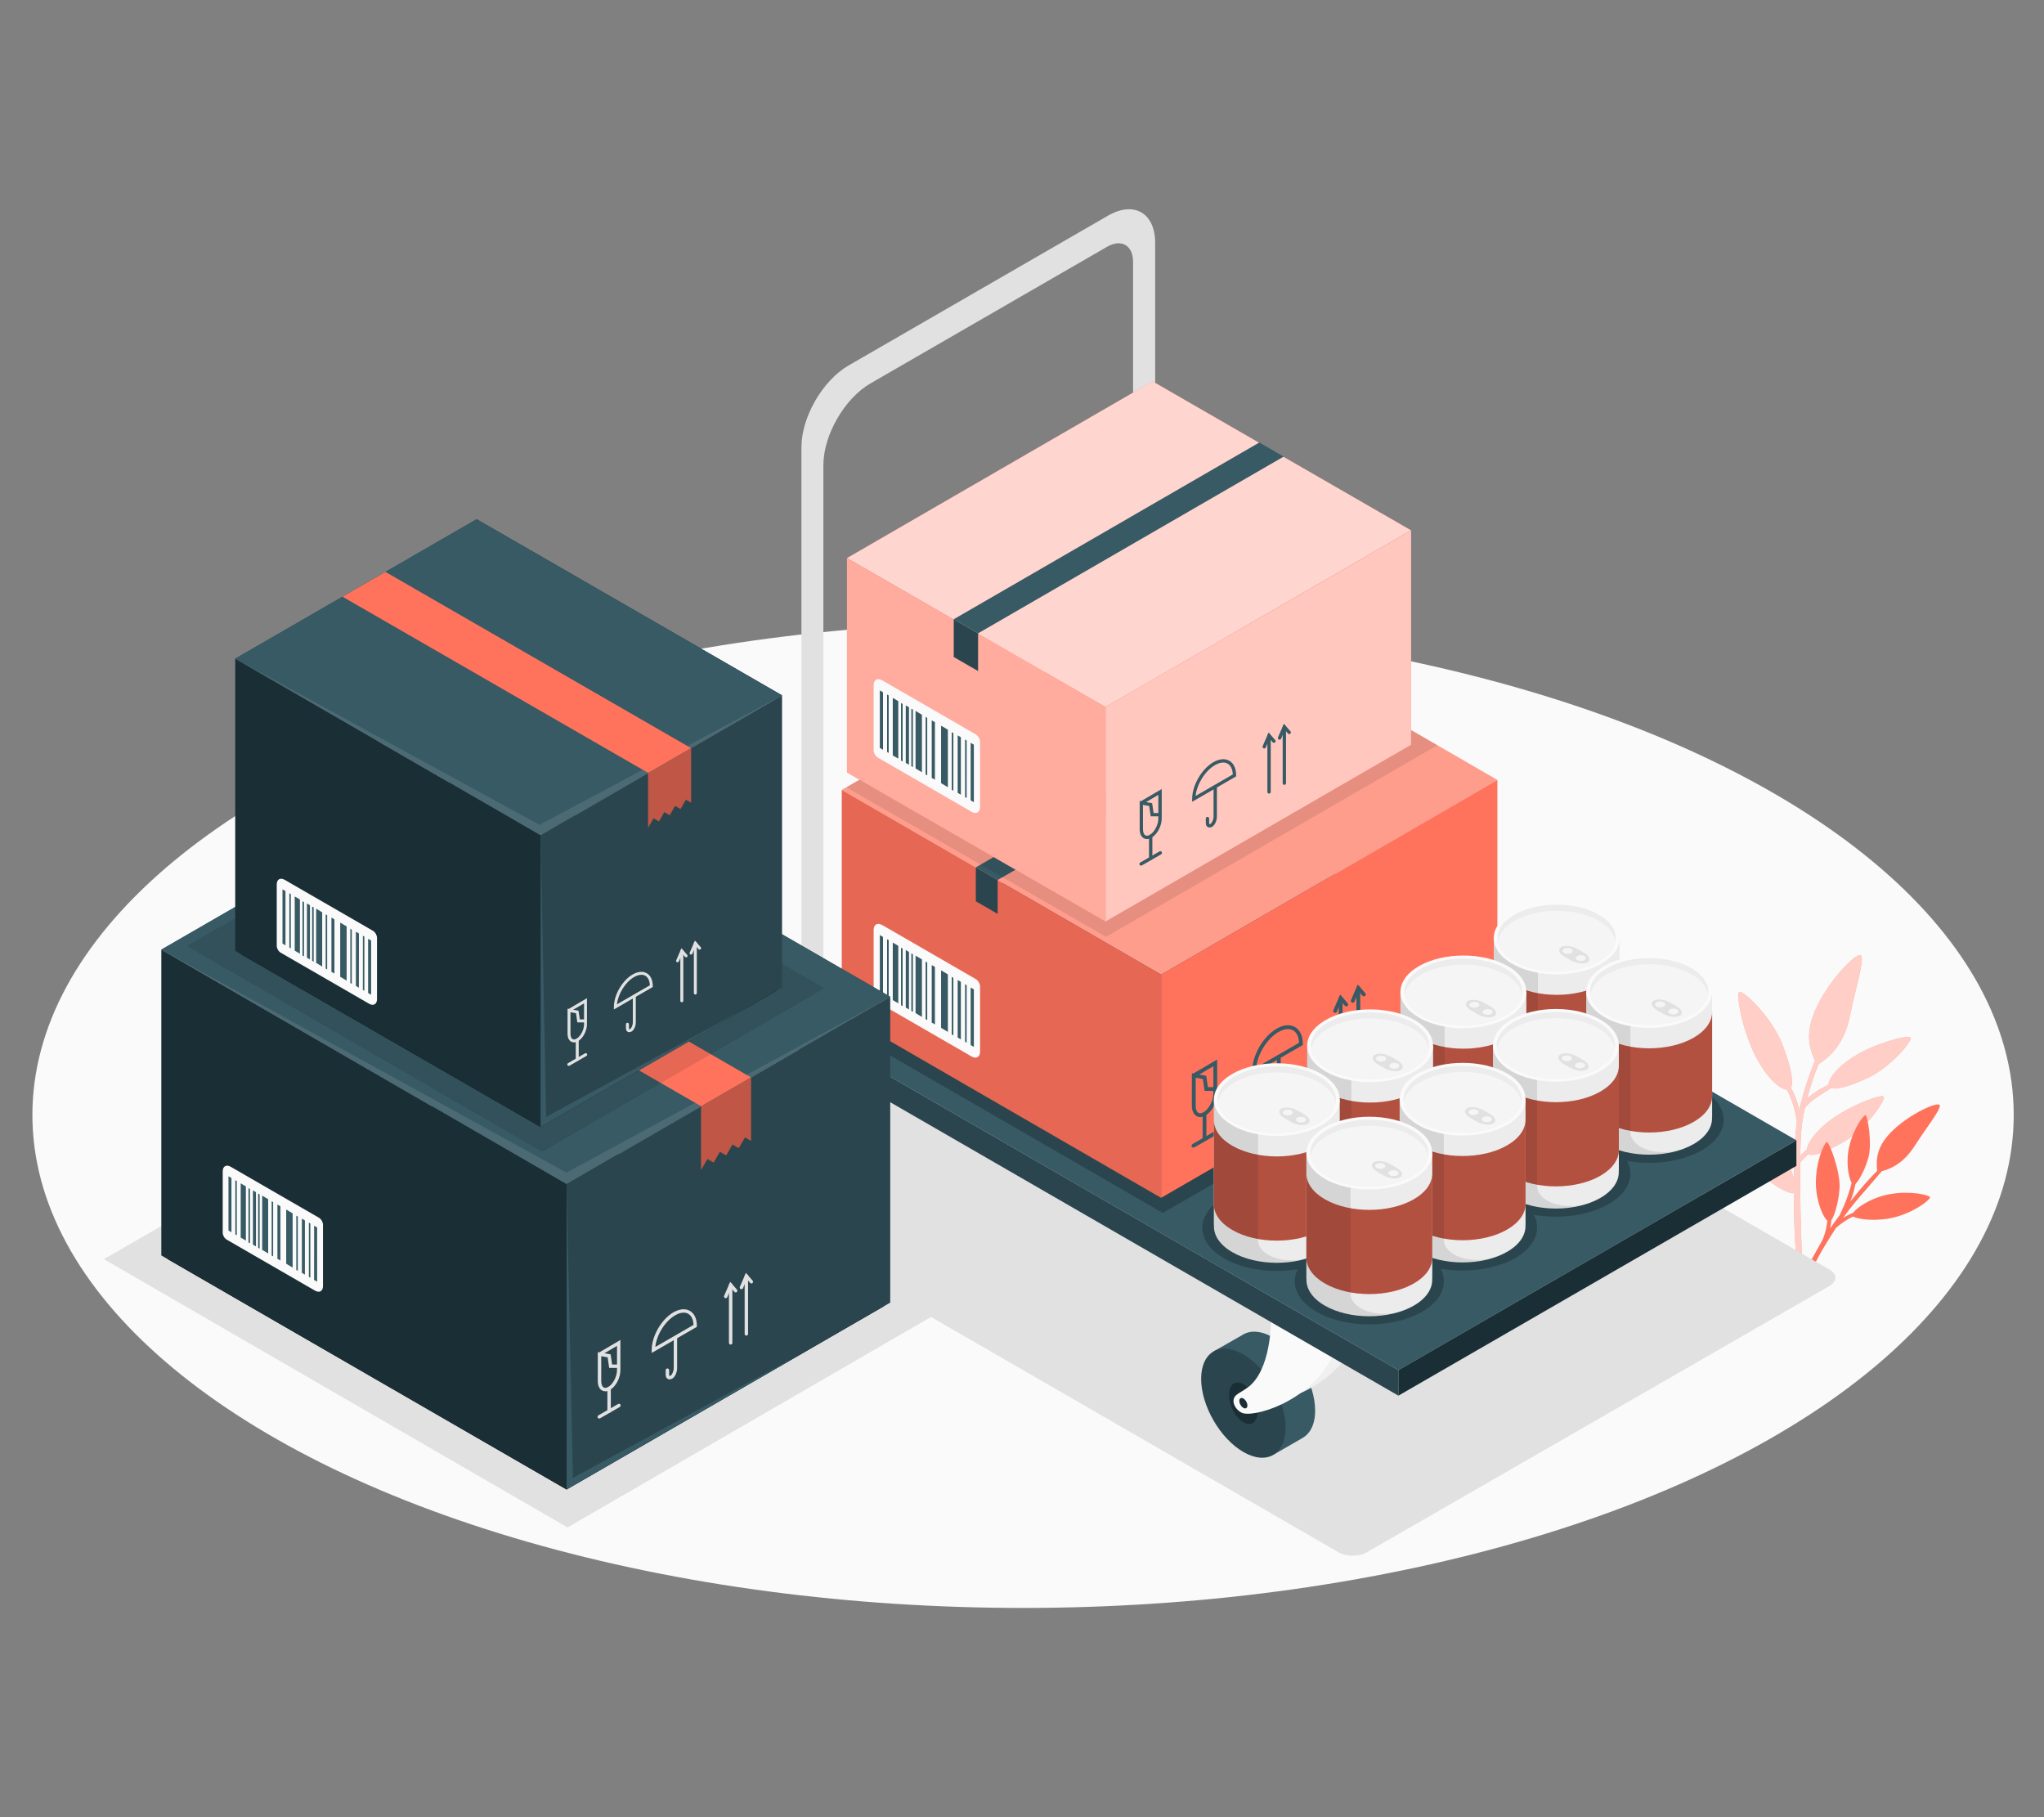 <?xml version="1.0" encoding="UTF-8"?>
<svg id="Layer_2" data-name="Layer 2" xmlns="http://www.w3.org/2000/svg" viewBox="0 0 540 480">
  <rect x="0" y="0" width="540" height="480" fill="#808080" stroke="none"/>
  <defs>
    <style>
      .cls-1 {
        opacity: .4;
      }

      .cls-1, .cls-2, .cls-3, .cls-4, .cls-5, .cls-6, .cls-7, .cls-8, .cls-9, .cls-10, .cls-11, .cls-12, .cls-13, .cls-14, .cls-15, .cls-16, .cls-17, .cls-18, .cls-19, .cls-20 {
        stroke-width: 0px;
      }

      .cls-1, .cls-14, .cls-15, .cls-17, .cls-18, .cls-20 {
        fill: #fff;
      }

      .cls-2 {
        fill: #ff735d;
      }

      .cls-3 {
        fill: #375a64;
      }

      .cls-4 {
        fill: #e1e1e1;
      }

      .cls-5 {
        fill: #ececec;
      }

      .cls-6 {
        opacity: .25;
      }

      .cls-8 {
        fill: #2b454e;
      }

      .cls-9, .cls-20 {
        opacity: .3;
      }

      .cls-21 {
        opacity: .65;
      }

      .cls-10 {
        fill: #f5f5f5;
      }

      .cls-11 {
        fill: #f0f0f0;
      }

      .cls-12 {
        fill: none;
      }

      .cls-13 {
        fill: #1a2e35;
      }

      .cls-15 {
        opacity: .6;
      }

      .cls-16 {
        fill: #fafafa;
      }

      .cls-17, .cls-19 {
        opacity: .1;
      }

      .cls-18 {
        opacity: .7;
      }
    </style>
  </defs>
  <g id="Layer_2-2" data-name="Layer 2">
    <g>
      <g>
        <ellipse id="Floor" class="cls-16" cx="270.28" cy="294.51" rx="261.72" ry="130.22"/>
        <g id="Plants">
          <g>
            <g>
              <g>
                <path class="cls-2" d="m478.87,285.25c-1.18,3.53-2.09,7.15-2.7,10.81-1.17,7.04-.36,31.55.01,38.64,0,.01,0,.03,0,.04l-1.21.4s-.02-.03-.02-.06c-1.31-7.19-1.47-32.67-.05-39.8.71-3.54,1.66-7.03,2.85-10.45,1.25-3.56,2.69-7.42,4.97-10.46.16-.21.39.25.33.4-1.3,3.53-2.97,6.89-4.17,10.47Z"/>
                <path class="cls-2" d="m480.07,281.32c3.09-1.95,7.04-5.19,8.62-12.84,1.58-7.64,3.71-14.29,3.06-15.94-.66-1.65-8,5.65-11.64,13.14-3.64,7.49-2.01,11.75-.04,15.64Z"/>
                <path class="cls-2" d="m483.2,286.97c-.65-1.21,1.56-4.86,7.11-8.2,5.55-3.33,13.73-5.43,14.42-4.72.7.7-5.23,7.89-11.41,10.73-6.18,2.84-9.52,3.31-10.13,2.19Z"/>
                <path class="cls-2" d="m459.48,262.07c.86-.75,8.66,6.6,11.44,13.91,2.42,6.35,2.95,10.1,2.18,11.37.05.08.1.15.15.24.61,1.08,1.1,2.21,1.48,3.39.72,2.24,1.36,4.97.63,7.29-.05.14-.2-.03-.22-.1-.52-2.13-.77-4.33-1.44-6.43-.43-1.34-.97-2.64-1.6-3.9-1.75-.09-5.27-2.95-8.3-8.86-3.4-6.63-5.18-16.17-4.32-16.91Z"/>
                <path class="cls-2" d="m477.47,304.62c-.76-1.14,1.07-4.99,6.27-8.85,5.2-3.86,13.13-6.75,13.89-6.12.76.63-4.43,8.37-10.3,11.8-5.87,3.43-9.15,4.23-9.86,3.17Z"/>
                <path class="cls-2" d="m475.49,293.06c.07-.89.81-1.73,1.4-2.34.76-.78,1.63-1.48,2.53-2.1,1.92-1.33,4.05-2.34,6.21-3.22.23-.09.47.4.28.53-1.82,1.32-3.75,2.43-5.62,3.68-.86.58-1.7,1.2-2.44,1.93-.35.34-.7.7-1.02,1.07-.27.31-.6.84-1.03.9-.19.02-.32-.32-.31-.45Z"/>
                <path class="cls-2" d="m476.44,304.47c.64-.62,1.34-1.14,2.08-1.63.74-.49,1.54-.81,2.39-1.08.2-.06.39.31.22.43-1.34.98-2.65,2.02-3.87,3.13-.58.53-1.13,1.09-1.63,1.69-.44.53-.7,1.03-.84,1.7-.1.52-.64.61-.78.05-.42-1.66,1.38-3.28,2.44-4.3Z"/>
                <path class="cls-2" d="m474.59,314.22l-.77.96c-2.03.07-7.7-3.3-11.33-8.33-4.26-5.89-5.49-12.02-5.13-12.9.36-.87,8.32,3.05,12.99,9.97,2.75,4.08,4.21,8.55,4.24,10.3Z"/>
              </g>
              <g class="cls-21">
                <path class="cls-14" d="m478.87,285.25c-1.18,3.53-2.09,7.15-2.7,10.81-1.17,7.04-.36,31.55.01,38.64,0,.01,0,.03,0,.04l-1.21.4s-.02-.03-.02-.06c-1.31-7.19-1.47-32.67-.05-39.8.71-3.54,1.66-7.03,2.85-10.45,1.25-3.56,2.69-7.42,4.97-10.46.16-.21.39.25.33.4-1.3,3.53-2.97,6.89-4.17,10.47Z"/>
                <path class="cls-14" d="m480.07,281.32c3.09-1.95,7.04-5.19,8.62-12.84,1.58-7.64,3.71-14.29,3.06-15.94-.66-1.65-8,5.65-11.64,13.14-3.64,7.49-2.01,11.75-.04,15.64Z"/>
                <path class="cls-14" d="m483.2,286.97c-.65-1.21,1.56-4.86,7.11-8.2,5.55-3.33,13.73-5.43,14.42-4.72.7.7-5.23,7.89-11.41,10.73-6.18,2.84-9.52,3.31-10.13,2.19Z"/>
                <path class="cls-14" d="m459.48,262.07c.86-.75,8.66,6.6,11.44,13.91,2.42,6.35,2.95,10.1,2.18,11.37.05.08.1.15.15.24.61,1.08,1.1,2.21,1.48,3.39.72,2.24,1.36,4.97.63,7.29-.05.14-.2-.03-.22-.1-.52-2.13-.77-4.33-1.44-6.43-.43-1.34-.97-2.64-1.6-3.9-1.75-.09-5.27-2.95-8.3-8.86-3.4-6.63-5.18-16.17-4.32-16.91Z"/>
                <path class="cls-14" d="m477.47,304.62c-.76-1.14,1.07-4.99,6.27-8.85,5.2-3.86,13.13-6.75,13.89-6.12.76.63-4.43,8.37-10.3,11.8-5.87,3.43-9.15,4.23-9.86,3.17Z"/>
                <path class="cls-14" d="m475.49,293.06c.07-.89.81-1.73,1.4-2.34.76-.78,1.63-1.48,2.53-2.1,1.92-1.33,4.05-2.34,6.21-3.22.23-.09.47.4.28.53-1.82,1.32-3.75,2.43-5.62,3.68-.86.58-1.7,1.2-2.44,1.93-.35.34-.7.7-1.02,1.07-.27.31-.6.84-1.03.9-.19.02-.32-.32-.31-.45Z"/>
                <path class="cls-14" d="m476.44,304.47c.64-.62,1.34-1.14,2.08-1.63.74-.49,1.54-.81,2.39-1.08.2-.06.39.31.22.43-1.34.98-2.65,2.02-3.87,3.13-.58.53-1.13,1.09-1.63,1.69-.44.53-.7,1.03-.84,1.7-.1.52-.64.61-.78.05-.42-1.66,1.38-3.28,2.44-4.3Z"/>
                <path class="cls-14" d="m474.59,314.22l-.77.96c-2.03.07-7.7-3.3-11.33-8.33-4.26-5.89-5.49-12.02-5.13-12.9.36-.87,8.32,3.05,12.99,9.97,2.75,4.08,4.21,8.55,4.24,10.3Z"/>
              </g>
            </g>
            <g>
              <path class="cls-2" d="m495.95,309.64c2.79-.55,6.56-1.79,9.84-6.89,3.29-5.1,6.7-9.31,6.68-10.7-.01-1.38-7.38,1.85-12.12,6.26-4.74,4.41-4.75,7.95-4.41,11.32Z"/>
              <path class="cls-2" d="m489.9,312.91c-1.11.31-2.48-4.98-1.4-9.85,1.08-4.87,3.67-8.28,4.28-8.49.62-.21,1.87,7.5.82,11.24-1.04,3.74-2.99,6.91-3.71,7.11Z"/>
              <path class="cls-2" d="m483.49,322.67c-1.15.61-3.86-4.93-3.76-10.58.1-5.65,2.19-10.03,2.82-10.41.63-.38,3.75,7.86,3.44,12.25-.31,4.38-1.74,8.35-2.49,8.74Z"/>
              <path class="cls-2" d="m489.47,321.23c-.82-1.01,4.08-4.76,9.63-5.77,5.55-1.02,10.27.16,10.76.71.49.55-4.92,4.82-11.33,5.78-4.35.65-8.53-.06-9.06-.72Z"/>
              <path class="cls-2" d="m499.17,306.29c-3.84,3.25-7.2,7.14-10.35,11.08.09-.23.18-.45.27-.68.44-1.17.76-2.36,1.01-3.58.23-1.09.6-2.51.28-3.61-.06-.19-.28-.03-.33.08-.56,1.16-.75,2.53-1.1,3.78-.31,1.09-.68,2.18-1.06,3.25-.53,1.49-1.21,2.91-1.86,4.35-.86,1.14-1.69,2.29-2.5,3.47.17-.88.29-1.78.27-2.68,0-.5-.04-.99-.08-1.48-.03-.42-.04-.83-.25-1.2-.11-.18-.34.06-.38.18-.27.81-.17,1.78-.27,2.64-.1.87-.2,1.75-.37,2.61-.19.9-.47,1.77-.8,2.63-.1.22-.27.57-.38.79-.66,1.12-2.09,3.7-3.07,5.5l.88,1.2c.9-1.87,1.88-3.7,2.96-5.48,1.16-1.91,2.29-3.73,3.06-4.86.65-.56,1.34-1.06,2.04-1.55.77-.53,1.59-1.02,2.43-1.42.95-.45,1.97-.75,2.93-1.18.15-.07.39-.48.08-.49-1.04-.03-2.11.34-3.06.73-.91.36-1.78.81-2.6,1.34.62-.84,1.23-1.69,1.88-2.51,3.39-4.33,7.29-8.26,10.56-12.68.14-.18,0-.37-.19-.21Z"/>
            </g>
          </g>
        </g>
        <path id="Shadow" class="cls-4" d="m172.66,301.24l122.24-70.36c2.06-1.19,5.41-1.19,7.47,0l180.97,104.48c2.06,1.19,2.06,3.12,0,4.31l-122.24,70.36c-2.06,1.19-5.41,1.19-7.47,0l-180.97-104.48c-2.06-1.19-2.06-3.12,0-4.31Z"/>
        <polygon id="Shadow-2" data-name="Shadow" class="cls-4" points="125.26 276.13 27.45 332.6 149.93 403.47 247.74 346.84 125.26 276.13"/>
        <g id="Cargo_Car" data-name="Cargo Car">
          <g id="Cargo_Car-2" data-name="Cargo Car">
            <path class="cls-4" d="m292.47,65.19l-62.49,36.08c-6.85,3.95-12.45,13.66-12.45,21.57v137.93l-5.8,3.35V118.11c0-7.91,5.6-17.62,12.45-21.57l68.55-39.58c6.85-3.95,12.45-.72,12.45,7.19v146l-5.84,3.37V69.16c0-4.37-3.09-6.15-6.88-3.97Z"/>
            <g>
              <path class="cls-3" d="m347.44,372.59c0-7.11-4.99-15.76-11.15-19.32-3.23-1.87-6.13-1.94-8.17-.58h0l-7.52,4.29,16,27.18,7.46-4.29v-.02c2.08-1.13,3.39-3.64,3.39-7.27Z"/>
              <path class="cls-8" d="m328.48,357.77c6.16,3.56,11.15,12.21,11.15,19.32,0,7.11-4.99,10-11.15,6.44-6.16-3.56-11.15-12.21-11.15-19.32s4.99-10,11.15-6.44Z"/>
              <path class="cls-13" d="m324.7,368.47c0-2.78,1.69-4.06,3.78-2.85,2.09,1.2,3.78,4.43,3.78,7.21s-1.69,4.06-3.78,2.85c-2.09-1.2-3.78-4.43-3.78-7.21Z"/>
              <path class="cls-11" d="m341.55,345.9s0,12.73-6.07,17.23c-1.14.85-2.36,1.44-3.07,2.03-1.55,1.29-.52,3.66,1.36,4.66,2.73,1.47,17.63-2.5,23.94-14.6l-16.15-9.32Z"/>
              <path class="cls-16" d="m335.77,349.22s0,12.73-6.07,17.23c-1.14.85-2.36,1.44-3.07,2.03-1.55,1.29-.52,3.66,1.36,4.66,2.73,1.47,17.63-2.5,23.94-14.6l-16.15-9.32Z"/>
              <path class="cls-13" d="m328.48,369.41c.59.34,1.07,1.17,1.07,1.85s-.48.96-1.07.62c-.59-.34-1.07-1.17-1.07-1.85s.48-.96,1.07-.62Z"/>
            </g>
            <g>
              <path class="cls-3" d="m226.34,302.67c0-7.11-4.99-15.76-11.15-19.32-3.23-1.87-6.13-1.94-8.17-.58h0l-7.52,4.29,16,27.18,7.46-4.29v-.02c2.08-1.13,3.39-3.64,3.39-7.27Z"/>
              <path class="cls-8" d="m207.38,287.85c6.16,3.56,11.15,12.21,11.15,19.32,0,7.11-4.99,10-11.15,6.44-6.16-3.56-11.15-12.21-11.15-19.32s4.99-10,11.15-6.44Z"/>
              <path class="cls-13" d="m203.6,298.55c0-2.78,1.69-4.06,3.78-2.85,2.09,1.2,3.78,4.43,3.78,7.21s-1.69,4.06-3.78,2.85c-2.09-1.2-3.78-4.43-3.78-7.21Z"/>
              <path class="cls-11" d="m220.45,275.98s0,12.73-6.07,17.23c-1.14.85-2.36,1.44-3.07,2.03-1.55,1.29-.52,3.66,1.36,4.66,2.73,1.47,17.63-2.5,23.94-14.6l-16.15-9.32Z"/>
              <path class="cls-16" d="m214.67,279.3s0,12.73-6.07,17.23c-1.14.85-2.36,1.44-3.07,2.03-1.55,1.29-.52,3.66,1.36,4.66,2.73,1.47,17.63-2.5,23.94-14.6l-16.15-9.32Z"/>
              <path class="cls-13" d="m207.38,299.5c.59.34,1.07,1.17,1.07,1.85s-.48.96-1.07.62c-.59-.34-1.07-1.17-1.07-1.85s.48-.96,1.07-.62Z"/>
            </g>
            <g>
              <polygon class="cls-3" points="205.89 267.49 311.03 206.78 474.59 301.21 369.44 361.92 205.89 267.49"/>
              <polygon class="cls-8" points="205.89 267.49 205.89 274.23 369.44 368.66 369.44 361.92 205.89 267.49"/>
              <polygon class="cls-13" points="474.59 301.21 474.59 307.96 369.44 368.66 369.44 361.92 474.59 301.21"/>
            </g>
          </g>
          <g id="Items">
            <polygon id="Shadow-3" data-name="Shadow" class="cls-8" points="215.09 267.19 307.19 320.39 404.49 264.29 312.14 211.23 215.09 267.19"/>
            <g id="Box">
              <g>
                <polygon class="cls-2" points="395.59 206.03 311.23 157.26 222.39 208.67 306.75 257.43 395.59 206.03"/>
                <polygon class="cls-20" points="395.59 206.03 311.23 157.26 222.39 208.67 306.75 257.43 395.59 206.03"/>
              </g>
              <polygon class="cls-2" points="306.75 316.4 395.59 265 395.59 206.03 306.75 257.43 306.75 316.4"/>
              <g>
                <g>
                  <path class="cls-3" d="m317.09,295.07c-.35,0-.68-.09-.98-.26-.78-.45-1.23-1.44-1.23-2.72v-8.61l.41.07,6.27-3.68v8.94c0,2.27-1.36,4.84-3.09,5.84-.47.27-.94.41-1.38.41Zm-1.2-10.38v7.41c0,.9.26,1.58.72,1.84.46.26.99.06,1.36-.15,1.4-.81,2.59-3.09,2.59-4.97v-.66h-2.32l-.46-3.14-1.89-.34Zm3.22,2.47h1.45v-5.52l-3.74,2.2,1.85.33.44,3Z"/>
                  <path class="cls-3" d="m318.22,301.45c-.28,0-.5-.23-.5-.5v-6.72c0-.28.23-.5.5-.5s.5.23.5.5v6.72c0,.28-.23.5-.5.5Z"/>
                  <path class="cls-3" d="m315.3,303.14c-.17,0-.34-.09-.44-.25-.14-.24-.06-.55.18-.69l5.84-3.37c.24-.14.55-.06.69.18.14.24.06.55-.18.69l-5.84,3.37c-.08.05-.17.07-.25.07Z"/>
                </g>
                <g>
                  <path class="cls-3" d="m336.12,291.56c-.2,0-.38-.05-.55-.14-.38-.22-.6-.66-.6-1.21v-1.38c0-.28.23-.5.5-.5s.5.23.5.5v1.38c0,.21.06.31.1.34.04.02.16.01.33-.09.44-.26.94-1.26.94-2.27v-8.94c0-.28.23-.5.5-.5s.5.23.5.5v8.94c0,1.31-.61,2.66-1.43,3.14-.27.16-.54.24-.79.24Z"/>
                  <path class="cls-3" d="m330.82,283.75v-.87c0-4.1,2.89-9.1,6.43-11.15,1.82-1.05,3.55-1.2,4.88-.43,1.33.77,2.06,2.34,2.06,4.44v.29l-13.37,7.73Zm9.45-11.93c-.76,0-1.61.26-2.51.78-3.01,1.74-5.51,5.79-5.88,9.38l11.31-6.53c-.06-1.57-.61-2.73-1.55-3.28-.4-.23-.86-.35-1.36-.35Z"/>
                </g>
                <g>
                  <g>
                    <path class="cls-3" d="m354.19,281.26c-.28,0-.5-.23-.5-.5v-17.12c0-.28.23-.5.5-.5s.5.23.5.5v17.12c0,.28-.23.5-.5.5Z"/>
                    <path class="cls-3" d="m352.72,267.54c-.07,0-.13-.01-.2-.04-.26-.11-.37-.41-.26-.66l1.79-4.14,2,2.31c.18.21.16.53-.05.71-.21.18-.53.16-.71-.05l-.95-1.1-1.16,2.67c-.08.19-.27.3-.46.3Z"/>
                  </g>
                  <g>
                    <path class="cls-3" d="m358.85,278.61c-.28,0-.5-.23-.5-.5v-17.12c0-.28.23-.5.5-.5s.5.23.5.5v17.12c0,.28-.23.5-.5.5Z"/>
                    <path class="cls-3" d="m357.37,264.88c-.07,0-.13-.01-.2-.04-.26-.11-.37-.41-.26-.66l1.79-4.14,2,2.31c.18.21.16.53-.05.71-.21.18-.53.16-.71-.05l-.95-1.1-1.16,2.67c-.08.19-.27.3-.46.3Z"/>
                  </g>
                </g>
              </g>
              <g>
                <polygon class="cls-2" points="306.75 316.4 222.39 267.63 222.39 208.67 306.75 257.43 306.75 316.4"/>
                <polygon class="cls-19" points="306.75 316.4 222.39 267.63 222.39 208.67 306.75 257.43 306.75 316.4"/>
                <g>
                  <path class="cls-16" d="m233.05,244.33l24.75,14.3c.61.35,1.12,1.23,1.12,1.94v17.21c0,1.42-1,2-2.23,1.29l-24.76-14.3c-.61-.35-1.12-1.22-1.12-1.93v-17.21c0-1.42,1-2,2.23-1.29Z"/>
                  <g>
                    <polygon class="cls-3" points="232.44 247 233.28 247.49 233.28 262.68 232.44 262.19 232.44 247"/>
                    <polygon class="cls-3" points="235.86 248.98 237.32 249.84 237.32 265.02 235.86 264.17 235.86 248.98"/>
                    <polygon class="cls-3" points="239.29 250.96 240.14 251.45 240.14 266.64 239.29 266.15 239.29 250.96"/>
                    <polygon class="cls-3" points="241.88 252.43 243.56 253.43 243.56 268.61 241.88 267.61 241.88 252.43"/>
                    <polygon class="cls-3" points="246.15 254.92 246.99 255.4 246.99 270.59 246.15 270.11 246.15 254.92"/>
                    <polygon class="cls-3" points="248.62 256.31 250.42 257.38 250.42 272.57 248.62 271.5 248.62 256.31"/>
                    <polygon class="cls-3" points="253.01 258.87 253.85 259.36 253.85 274.55 253.01 274.06 253.01 258.87"/>
                    <polygon class="cls-3" points="254.96 259.99 255.39 260.23 255.38 275.42 254.96 275.18 254.96 259.99"/>
                    <polygon class="cls-3" points="251.44 258.05 251.87 258.29 251.87 273.48 251.44 273.24 251.44 258.05"/>
                    <polygon class="cls-3" points="244.54 254 244.96 254.25 244.96 269.43 244.54 269.19 244.54 254"/>
                    <polygon class="cls-3" points="240.76 251.83 241.18 252.08 241.18 267.26 240.76 267.02 240.76 251.83"/>
                    <polygon class="cls-3" points="238.04 250.33 238.46 250.58 238.46 265.76 238.04 265.52 238.04 250.33"/>
                    <polygon class="cls-3" points="234.36 248.1 234.78 248.34 234.78 263.53 234.36 263.28 234.36 248.1"/>
                    <polygon class="cls-3" points="256.44 260.85 257.28 261.34 257.28 276.53 256.44 276.04 256.44 260.85"/>
                  </g>
                </g>
              </g>
              <g>
                <polygon class="cls-8" points="257.8 238.07 263.57 241.4 263.57 232.44 257.8 229.11 257.8 238.07"/>
                <polygon class="cls-3" points="263.57 232.45 352.41 181.04 346.64 177.71 257.8 229.11 263.57 232.45"/>
              </g>
            </g>
            <polygon id="Shadow-4" data-name="Shadow" class="cls-19" points="223.61 207.97 292.21 247.45 379.74 196.85 311.23 157.26 223.61 207.97"/>
            <g id="Box-2" data-name="Box">
              <g>
                <g>
                  <polygon class="cls-2" points="372.79 140.09 304.49 100.73 223.76 147.42 292.06 186.78 372.79 140.09"/>
                  <polygon class="cls-18" points="372.79 140.09 304.49 100.73 223.76 147.42 292.06 186.78 372.79 140.09"/>
                </g>
                <g>
                  <polygon class="cls-2" points="292.06 243.42 372.79 196.73 372.79 140.09 292.06 186.78 292.06 243.42"/>
                  <polygon class="cls-15" points="292.06 243.42 372.79 196.73 372.79 140.09 292.06 186.78 292.06 243.42"/>
                </g>
                <g>
                  <g>
                    <path class="cls-3" d="m303.01,221.64c-.31,0-.59-.08-.85-.23-.68-.39-1.07-1.25-1.07-2.36v-6.96h0v-.53l.36.06,5.46-3.2v7.77c0,1.98-1.18,4.21-2.69,5.08-.41.24-.82.36-1.2.36Zm-1.05-9.03v6.44c0,.79.23,1.37.63,1.6.4.23.86.05,1.18-.13,1.22-.71,2.25-2.68,2.25-4.32v-.57h-2.02l-.4-2.73-1.64-.29Zm2.8,2.15h1.26v-4.8l-3.25,1.91,1.61.29.38,2.6Z"/>
                    <path class="cls-3" d="m304,227.18c-.24,0-.44-.2-.44-.44v-5.84c0-.24.2-.44.44-.44s.44.2.44.44v5.84c0,.24-.2.44-.44.44Z"/>
                    <path class="cls-3" d="m301.46,228.65c-.15,0-.3-.08-.38-.22-.12-.21-.05-.48.16-.6l5.08-2.93c.21-.13.48-.05.6.16.12.21.05.48-.16.6l-5.08,2.93c-.07.04-.14.06-.22.06Z"/>
                  </g>
                  <g>
                    <path class="cls-3" d="m319.56,218.58c-.17,0-.33-.04-.48-.12-.33-.19-.52-.57-.52-1.05v-1.2c0-.24.2-.44.44-.44s.44.2.44.44v1.2c0,.18.05.27.08.29.03.02.14.01.28-.08.38-.23.81-1.1.81-1.98v-7.77c0-.24.2-.44.44-.44s.44.2.44.44v7.77c0,1.14-.53,2.31-1.24,2.73-.23.14-.47.21-.69.21Z"/>
                    <path class="cls-3" d="m314.95,211.79v-.76c0-3.56,2.51-7.91,5.59-9.69,1.58-.91,3.09-1.04,4.24-.38,1.16.67,1.79,2.04,1.79,3.86v.25l-11.63,6.72Zm8.21-10.37c-.66,0-1.4.23-2.18.68-2.62,1.51-4.79,5.04-5.12,8.15l9.83-5.68c-.05-1.37-.53-2.38-1.35-2.85-.35-.2-.75-.3-1.18-.3Z"/>
                  </g>
                  <g>
                    <g>
                      <path class="cls-3" d="m335.27,209.63c-.24,0-.44-.2-.44-.44v-14.89c0-.24.2-.44.44-.44s.44.2.44.44v14.89c0,.24-.2.44-.44.44Z"/>
                      <path class="cls-3" d="m333.99,197.7c-.06,0-.12-.01-.17-.04-.22-.1-.32-.35-.23-.58l1.56-3.6,1.74,2.01c.16.18.14.46-.04.62-.19.16-.46.14-.62-.04l-.82-.95-1.01,2.32c-.07.16-.23.26-.4.26Z"/>
                    </g>
                    <g>
                      <path class="cls-3" d="m339.31,207.32c-.24,0-.44-.2-.44-.44v-14.89c0-.24.2-.44.44-.44s.44.2.44.44v14.89c0,.24-.2.44-.44.44Z"/>
                      <path class="cls-3" d="m338.03,195.39c-.06,0-.12-.01-.17-.04-.22-.1-.32-.35-.23-.58l1.56-3.6,1.74,2.01c.16.18.14.46-.04.62-.19.16-.46.14-.62-.04l-.82-.95-1,2.32c-.07.16-.23.26-.4.26Z"/>
                    </g>
                  </g>
                </g>
                <g>
                  <polygon class="cls-2" points="292.06 243.42 223.76 204.06 223.76 147.42 292.06 186.78 292.06 243.42"/>
                  <polygon class="cls-1" points="292.06 243.42 223.76 204.06 223.76 147.42 292.06 186.78 292.06 243.42"/>
                  <g>
                    <path class="cls-16" d="m233.05,179.69l24.75,14.3c.61.35,1.12,1.23,1.12,1.94v17.21c0,1.42-1,2-2.23,1.29l-24.76-14.3c-.61-.35-1.12-1.22-1.12-1.93v-17.21c0-1.42,1-2,2.23-1.29Z"/>
                    <g>
                      <polygon class="cls-3" points="232.44 182.37 233.28 182.86 233.28 198.04 232.44 197.56 232.44 182.37"/>
                      <polygon class="cls-3" points="235.86 184.35 237.32 185.2 237.32 200.39 235.86 199.54 235.86 184.35"/>
                      <polygon class="cls-3" points="239.29 186.33 240.14 186.81 240.14 202 239.29 201.52 239.29 186.33"/>
                      <polygon class="cls-3" points="241.88 187.79 243.56 188.79 243.56 203.98 241.88 202.98 241.88 187.79"/>
                      <polygon class="cls-3" points="246.15 190.28 246.99 190.77 246.99 205.96 246.15 205.47 246.15 190.28"/>
                      <polygon class="cls-3" points="248.62 191.68 250.42 192.75 250.42 207.94 248.62 206.87 248.62 191.68"/>
                      <polygon class="cls-3" points="253.01 194.24 253.85 194.73 253.85 209.92 253.01 209.43 253.01 194.24"/>
                      <polygon class="cls-3" points="254.96 195.35 255.39 195.6 255.38 210.79 254.96 210.54 254.96 195.35"/>
                      <polygon class="cls-3" points="251.44 193.41 251.87 193.66 251.87 208.85 251.44 208.6 251.44 193.41"/>
                      <polygon class="cls-3" points="244.54 189.37 244.96 189.61 244.96 204.8 244.54 204.56 244.54 189.37"/>
                      <polygon class="cls-3" points="240.76 187.2 241.18 187.44 241.18 202.63 240.76 202.39 240.76 187.2"/>
                      <polygon class="cls-3" points="238.04 185.7 238.46 185.94 238.46 201.13 238.04 200.89 238.04 185.7"/>
                      <polygon class="cls-3" points="234.36 183.46 234.78 183.7 234.78 198.89 234.36 198.65 234.36 183.46"/>
                      <polygon class="cls-3" points="256.44 196.22 257.28 196.71 257.28 211.89 256.44 211.41 256.44 196.22"/>
                    </g>
                  </g>
                </g>
                <g>
                  <polygon class="cls-8" points="251.97 173.55 258.4 177.26 258.4 167.28 251.97 163.57 251.97 173.55"/>
                  <polygon class="cls-3" points="258.4 167.29 339.14 120.6 332.71 116.88 251.97 163.57 258.4 167.29"/>
                </g>
              </g>
            </g>
            <g id="Cans">
              <g>
                <path class="cls-8" d="m397.33,289.71c7.69,4.44,20.16,4.44,27.85,0,7.69-4.44,7.69-11.64,0-16.08-7.69-4.44-20.16-4.44-27.85,0-7.69,4.44-7.69,11.64,0,16.08Z"/>
                <g>
                  <path class="cls-5" d="m427.86,280.98h.03v-33.2h-33.26v33.2h.03c-.14,2.56,1.46,5.14,4.84,7.09,6.49,3.75,17.02,3.75,23.52,0,3.38-1.95,4.98-4.54,4.84-7.09Z"/>
                  <path class="cls-16" d="m399.5,254.57c6.49,3.75,17.02,3.75,23.52,0,6.49-3.75,6.49-9.83,0-13.58-6.49-3.75-17.02-3.75-23.52,0-6.49,3.75-6.49,9.83,0,13.58Z"/>
                  <path class="cls-5" d="m400.21,254.01c6.1,3.44,15.98,3.44,22.08,0,6.1-3.44,6.1-9.02,0-12.47-6.1-3.44-15.98-3.44-22.08,0-6.1,3.44-6.1,9.02,0,12.47Z"/>
                  <path class="cls-10" d="m422.29,243.16c-6.1-3.44-15.98-3.44-22.08,0-2.68,1.52-4.18,3.45-4.5,5.43.32,1.98,1.82,3.91,4.5,5.43,6.1,3.44,15.98,3.44,22.08,0,2.68-1.52,4.18-3.45,4.5-5.43-.32-1.98-1.82-3.91-4.5-5.43Z"/>
                  <path class="cls-2" d="m394.63,275.37c-.02,2.47,1.6,4.95,4.87,6.84,6.49,3.75,17.02,3.75,23.52,0,3.25-1.87,4.87-4.33,4.87-6.79v-22.23c0,2.46-1.62,4.91-4.87,6.79-6.49,3.75-17.02,3.75-23.52,0-3.27-1.89-4.89-4.37-4.87-6.84v22.23Z"/>
                  <path class="cls-9" d="m394.63,275.37c-.02,2.47,1.6,4.95,4.87,6.84,6.49,3.75,17.02,3.75,23.52,0,3.25-1.87,4.87-4.33,4.87-6.79v-22.23c0,2.46-1.62,4.91-4.87,6.79-6.49,3.75-17.02,3.75-23.52,0-3.27-1.89-4.89-4.37-4.87-6.84v22.23Z"/>
                  <path class="cls-19" d="m418.06,290.04c-6.11,1.58-13.55.94-18.56-1.97-3.38-1.94-4.99-4.53-4.85-7.09h-.03v-33.2c0,2.46,1.63,4.92,4.88,6.79.52.3,2.72,1.65,6.8,2.37v28.07c0,2.77,4.07,6.08,11.76,5.02Z"/>
                  <g>
                    <path class="cls-4" d="m415.05,253.7l-1.76-1.02c-1.43-.83-1.81-1.95-.86-2.5.96-.55,2.9-.33,4.33.49l1.76,1.02c1.43.83,1.81,1.95.86,2.5-.96.55-2.9.33-4.33-.49Z"/>
                    <path class="cls-10" d="m413.2,251.72c.52.3,1.37.3,1.89,0,.52-.3.52-.79,0-1.09-.52-.3-1.37-.3-1.89,0-.52.3-.52.79,0,1.09Z"/>
                    <path class="cls-10" d="m416.7,253.61c.52.3,1.37.3,1.89,0,.52-.3.52-.79,0-1.09-.52-.3-1.37-.3-1.89,0-.52.3-.52.79,0,1.09Z"/>
                  </g>
                </g>
              </g>
              <g>
                <path class="cls-8" d="m372.69,303.94c7.69,4.44,20.16,4.44,27.85,0,7.69-4.44,7.69-11.64,0-16.08-7.69-4.44-20.16-4.44-27.85,0-7.69,4.44-7.69,11.64,0,16.08Z"/>
                <g>
                  <path class="cls-5" d="m403.21,295.21h.03v-33.2h-33.26v33.2h.03c-.14,2.56,1.46,5.14,4.84,7.09,6.49,3.75,17.02,3.75,23.52,0,3.38-1.95,4.98-4.54,4.84-7.09Z"/>
                  <path class="cls-16" d="m374.85,268.79c6.49,3.75,17.02,3.75,23.52,0,6.49-3.75,6.49-9.83,0-13.58-6.49-3.75-17.02-3.75-23.52,0-6.49,3.75-6.49,9.83,0,13.58Z"/>
                  <path class="cls-5" d="m375.57,268.24c6.1,3.44,15.98,3.44,22.08,0,6.1-3.44,6.1-9.02,0-12.47-6.1-3.44-15.98-3.44-22.08,0-6.1,3.44-6.1,9.02,0,12.47Z"/>
                  <path class="cls-10" d="m397.65,257.38c-6.1-3.44-15.98-3.44-22.08,0-2.68,1.52-4.18,3.45-4.5,5.43.32,1.98,1.82,3.91,4.5,5.43,6.1,3.44,15.98,3.44,22.08,0,2.68-1.52,4.18-3.45,4.5-5.43-.32-1.98-1.82-3.91-4.5-5.43Z"/>
                  <path class="cls-2" d="m369.98,289.59c-.02,2.47,1.6,4.95,4.87,6.84,6.49,3.75,17.02,3.75,23.52,0,3.25-1.87,4.87-4.33,4.87-6.79v-22.23c0,2.46-1.62,4.91-4.87,6.79-6.49,3.75-17.02,3.75-23.52,0-3.27-1.89-4.89-4.37-4.87-6.84v22.23Z"/>
                  <path class="cls-9" d="m369.98,289.59c-.02,2.47,1.6,4.95,4.87,6.84,6.49,3.75,17.02,3.75,23.52,0,3.25-1.87,4.87-4.33,4.87-6.79v-22.23c0,2.46-1.62,4.91-4.87,6.79-6.49,3.75-17.02,3.75-23.52,0-3.27-1.89-4.89-4.37-4.87-6.84v22.23Z"/>
                  <path class="cls-19" d="m393.42,304.26c-6.12,1.58-13.55.94-18.56-1.97-3.38-1.94-4.99-4.53-4.85-7.09h-.03v-33.2c0,2.46,1.63,4.92,4.88,6.79.52.3,2.72,1.65,6.8,2.37v28.07c0,2.77,4.07,6.08,11.76,5.02Z"/>
                  <g>
                    <path class="cls-4" d="m390.41,267.93l-1.76-1.02c-1.43-.83-1.81-1.95-.86-2.5.96-.55,2.9-.33,4.33.49l1.76,1.02c1.43.83,1.81,1.95.86,2.5-.96.55-2.9.33-4.33-.49Z"/>
                    <path class="cls-10" d="m388.56,265.95c.52.3,1.37.3,1.89,0,.52-.3.52-.79,0-1.09-.52-.3-1.37-.3-1.89,0-.52.3-.52.79,0,1.09Z"/>
                    <path class="cls-10" d="m392.06,267.84c.52.3,1.37.3,1.89,0,.52-.3.52-.79,0-1.09-.52-.3-1.37-.3-1.89,0-.52.3-.52.79,0,1.09Z"/>
                  </g>
                </g>
              </g>
              <g>
                <path class="cls-8" d="m348.04,318.17c7.69,4.44,20.16,4.44,27.85,0,7.69-4.44,7.69-11.64,0-16.08-7.69-4.44-20.16-4.44-27.85,0-7.69,4.44-7.69,11.64,0,16.08Z"/>
                <g>
                  <path class="cls-5" d="m378.57,309.44h.03v-33.2h-33.26v33.2h.03c-.14,2.56,1.46,5.14,4.85,7.09,6.49,3.75,17.02,3.75,23.52,0,3.38-1.95,4.98-4.54,4.84-7.09Z"/>
                  <path class="cls-16" d="m350.21,283.02c6.49,3.75,17.02,3.75,23.52,0,6.49-3.75,6.49-9.83,0-13.58-6.49-3.75-17.02-3.75-23.52,0-6.49,3.75-6.49,9.83,0,13.58Z"/>
                  <path class="cls-5" d="m350.93,282.47c6.1,3.44,15.98,3.44,22.08,0,6.1-3.44,6.1-9.02,0-12.47-6.1-3.44-15.98-3.44-22.08,0-6.1,3.44-6.1,9.02,0,12.47Z"/>
                  <path class="cls-10" d="m373.01,271.61c-6.1-3.44-15.98-3.44-22.08,0-2.68,1.52-4.18,3.45-4.5,5.43.32,1.98,1.82,3.91,4.5,5.43,6.1,3.44,15.98,3.44,22.08,0,2.68-1.52,4.18-3.45,4.5-5.43-.32-1.98-1.82-3.91-4.5-5.43Z"/>
                  <path class="cls-2" d="m345.34,303.82c-.02,2.47,1.6,4.95,4.87,6.84,6.49,3.75,17.02,3.75,23.52,0,3.25-1.87,4.87-4.33,4.87-6.79v-22.23c0,2.46-1.62,4.91-4.87,6.79-6.49,3.75-17.02,3.75-23.52,0-3.27-1.89-4.89-4.37-4.87-6.84v22.23Z"/>
                  <path class="cls-9" d="m345.34,303.82c-.02,2.47,1.6,4.95,4.87,6.84,6.49,3.75,17.02,3.75,23.52,0,3.25-1.87,4.87-4.33,4.87-6.79v-22.23c0,2.46-1.62,4.91-4.87,6.79-6.49,3.75-17.02,3.75-23.52,0-3.27-1.89-4.89-4.37-4.87-6.84v22.23Z"/>
                  <g>
                    <path class="cls-4" d="m365.76,282.15l-1.76-1.02c-1.43-.83-1.81-1.95-.86-2.5.96-.55,2.9-.33,4.33.49l1.76,1.02c1.43.83,1.81,1.95.86,2.5-.96.55-2.9.33-4.33-.49Z"/>
                    <path class="cls-10" d="m363.92,280.18c.52.3,1.37.3,1.89,0,.52-.3.52-.79,0-1.09-.52-.3-1.37-.3-1.89,0-.52.3-.52.79,0,1.09Z"/>
                    <path class="cls-10" d="m367.41,282.07c.52.3,1.37.3,1.89,0,.52-.3.52-.79,0-1.09-.52-.3-1.37-.3-1.89,0-.52.3-.52.79,0,1.09Z"/>
                  </g>
                  <path class="cls-19" d="m368.78,318.5c-6.12,1.58-13.55.94-18.56-1.97-3.38-1.94-4.99-4.53-4.85-7.09h-.03v-33.2c0,2.46,1.63,4.92,4.88,6.79.52.3,2.72,1.65,6.8,2.37v28.07c0,2.77,4.07,6.08,11.76,5.02Z"/>
                </g>
              </g>
              <g>
                <path class="cls-8" d="m323.4,332.39c7.69,4.44,20.16,4.44,27.85,0,7.69-4.44,7.69-11.64,0-16.08-7.69-4.44-20.16-4.44-27.85,0-7.69,4.44-7.69,11.64,0,16.08Z"/>
                <g>
                  <path class="cls-5" d="m353.92,323.66h.03v-33.2h-33.26v33.2h.03c-.14,2.56,1.46,5.14,4.84,7.09,6.49,3.75,17.02,3.75,23.52,0,3.38-1.95,4.98-4.54,4.84-7.09Z"/>
                  <path class="cls-16" d="m325.56,297.25c6.49,3.75,17.02,3.75,23.52,0,6.49-3.75,6.49-9.83,0-13.58-6.49-3.75-17.02-3.75-23.52,0-6.49,3.75-6.49,9.83,0,13.58Z"/>
                  <path class="cls-5" d="m326.28,296.7c6.1,3.44,15.98,3.44,22.08,0,6.1-3.44,6.1-9.02,0-12.47-6.1-3.44-15.98-3.44-22.08,0-6.1,3.44-6.1,9.02,0,12.47Z"/>
                  <path class="cls-10" d="m348.36,285.84c-6.1-3.44-15.98-3.44-22.08,0-2.68,1.52-4.18,3.45-4.5,5.43.32,1.98,1.82,3.91,4.5,5.43,6.1,3.44,15.98,3.44,22.08,0,2.68-1.52,4.18-3.45,4.5-5.43-.32-1.98-1.82-3.91-4.5-5.43Z"/>
                  <path class="cls-2" d="m320.69,318.05c-.02,2.47,1.6,4.95,4.87,6.84,6.49,3.75,17.02,3.75,23.52,0,3.25-1.87,4.87-4.33,4.87-6.79v-22.23c0,2.46-1.62,4.91-4.87,6.79-6.49,3.75-17.02,3.75-23.52,0-3.27-1.89-4.89-4.37-4.87-6.84v22.23Z"/>
                  <path class="cls-9" d="m320.69,318.05c-.02,2.47,1.6,4.95,4.87,6.84,6.49,3.75,17.02,3.75,23.52,0,3.25-1.87,4.87-4.33,4.87-6.79v-22.23c0,2.46-1.62,4.91-4.87,6.79-6.49,3.75-17.02,3.75-23.52,0-3.27-1.89-4.89-4.37-4.87-6.84v22.23Z"/>
                  <path class="cls-19" d="m344.13,332.72c-6.12,1.58-13.55.94-18.56-1.97-3.38-1.94-4.99-4.53-4.85-7.09h-.03v-33.2c0,2.46,1.63,4.92,4.88,6.79.52.3,2.72,1.65,6.8,2.37v28.07c0,2.77,4.07,6.08,11.76,5.02Z"/>
                  <g>
                    <path class="cls-4" d="m341.12,296.38l-1.76-1.02c-1.43-.83-1.81-1.95-.86-2.5.96-.55,2.9-.33,4.33.49l1.76,1.02c1.43.83,1.81,1.95.86,2.5-.96.55-2.9.33-4.33-.49Z"/>
                    <path class="cls-10" d="m339.27,294.41c.52.3,1.37.3,1.89,0,.52-.3.52-.79,0-1.09-.52-.3-1.37-.3-1.89,0-.52.3-.52.79,0,1.09Z"/>
                    <path class="cls-10" d="m342.77,296.3c.52.3,1.37.3,1.89,0,.52-.3.52-.79,0-1.09-.52-.3-1.37-.3-1.89,0-.52.3-.52.79,0,1.09Z"/>
                  </g>
                </g>
              </g>
            </g>
            <g id="Cans-2" data-name="Cans">
              <g>
                <path class="cls-8" d="m421.76,303.83c7.69,4.44,20.16,4.44,27.85,0,7.69-4.44,7.69-11.64,0-16.08-7.69-4.44-20.16-4.44-27.85,0-7.69,4.44-7.69,11.64,0,16.08Z"/>
                <g>
                  <path class="cls-5" d="m452.29,295.1h.03v-33.2h-33.26v33.2h.03c-.14,2.56,1.46,5.14,4.84,7.09,6.49,3.75,17.02,3.75,23.52,0,3.38-1.95,4.98-4.54,4.84-7.09Z"/>
                  <path class="cls-16" d="m423.93,268.69c6.49,3.75,17.02,3.75,23.52,0,6.49-3.75,6.49-9.83,0-13.58-6.49-3.75-17.02-3.75-23.52,0-6.49,3.75-6.49,9.83,0,13.58Z"/>
                  <path class="cls-5" d="m424.65,268.13c6.1,3.44,15.98,3.44,22.08,0,6.1-3.44,6.1-9.02,0-12.47-6.1-3.44-15.98-3.44-22.08,0-6.1,3.44-6.1,9.02,0,12.47Z"/>
                  <path class="cls-10" d="m446.73,257.28c-6.1-3.44-15.98-3.44-22.08,0-2.68,1.52-4.18,3.45-4.5,5.43.32,1.98,1.82,3.91,4.5,5.43,6.1,3.44,15.98,3.44,22.08,0,2.68-1.52,4.18-3.45,4.5-5.43-.32-1.98-1.82-3.91-4.5-5.43Z"/>
                  <path class="cls-2" d="m419.06,289.49c-.02,2.47,1.6,4.95,4.87,6.84,6.49,3.75,17.02,3.75,23.52,0,3.25-1.87,4.87-4.33,4.87-6.79v-22.23c0,2.46-1.62,4.91-4.87,6.79-6.49,3.75-17.02,3.75-23.52,0-3.27-1.89-4.89-4.37-4.87-6.84v22.23Z"/>
                  <path class="cls-9" d="m419.06,289.49c-.02,2.47,1.6,4.95,4.87,6.84,6.49,3.75,17.02,3.75,23.52,0,3.25-1.87,4.87-4.33,4.87-6.79v-22.23c0,2.46-1.62,4.91-4.87,6.79-6.49,3.75-17.02,3.75-23.52,0-3.27-1.89-4.89-4.37-4.87-6.84v22.23Z"/>
                  <path class="cls-19" d="m442.5,304.16c-6.11,1.58-13.55.94-18.56-1.97-3.38-1.94-4.99-4.53-4.85-7.09h-.03v-33.2c0,2.46,1.63,4.92,4.88,6.79.52.3,2.72,1.65,6.8,2.37v28.07c0,2.77,4.07,6.08,11.76,5.02Z"/>
                  <g>
                    <path class="cls-4" d="m439.48,267.82l-1.76-1.02c-1.43-.83-1.81-1.95-.86-2.5.96-.55,2.9-.33,4.33.49l1.76,1.02c1.43.83,1.81,1.95.86,2.5-.96.55-2.9.33-4.33-.49Z"/>
                    <path class="cls-10" d="m437.64,265.84c.52.3,1.37.3,1.89,0,.52-.3.52-.79,0-1.09-.52-.3-1.37-.3-1.89,0-.52.3-.52.79,0,1.09Z"/>
                    <path class="cls-10" d="m441.13,267.73c.52.3,1.37.3,1.89,0,.52-.3.52-.79,0-1.09-.52-.3-1.37-.3-1.89,0-.52.3-.52.79,0,1.09Z"/>
                  </g>
                </g>
              </g>
              <g>
                <path class="cls-8" d="m397.12,318.06c7.69,4.44,20.16,4.44,27.85,0,7.69-4.44,7.69-11.64,0-16.08-7.69-4.44-20.16-4.44-27.85,0-7.69,4.44-7.69,11.64,0,16.08Z"/>
                <g>
                  <path class="cls-5" d="m427.65,309.33h.03v-33.2h-33.26v33.2h.03c-.14,2.56,1.46,5.14,4.84,7.09,6.49,3.75,17.02,3.75,23.52,0,3.38-1.95,4.98-4.54,4.84-7.09Z"/>
                  <path class="cls-16" d="m399.29,282.91c6.49,3.75,17.02,3.75,23.52,0,6.49-3.75,6.49-9.83,0-13.58-6.49-3.75-17.02-3.75-23.52,0-6.49,3.75-6.49,9.83,0,13.58Z"/>
                  <path class="cls-5" d="m400,282.36c6.1,3.44,15.98,3.44,22.08,0,6.1-3.44,6.1-9.02,0-12.47-6.1-3.44-15.98-3.44-22.08,0-6.1,3.44-6.1,9.02,0,12.47Z"/>
                  <path class="cls-10" d="m422.08,271.51c-6.1-3.44-15.98-3.44-22.08,0-2.68,1.52-4.18,3.45-4.5,5.43.32,1.98,1.82,3.91,4.5,5.43,6.1,3.44,15.98,3.44,22.08,0,2.68-1.52,4.18-3.45,4.5-5.43-.32-1.98-1.82-3.91-4.5-5.43Z"/>
                  <path class="cls-2" d="m394.42,303.72c-.02,2.47,1.6,4.95,4.87,6.84,6.49,3.75,17.02,3.75,23.52,0,3.25-1.87,4.87-4.33,4.87-6.79v-22.23c0,2.46-1.62,4.91-4.87,6.79-6.49,3.75-17.02,3.75-23.52,0-3.27-1.89-4.89-4.37-4.87-6.84v22.23Z"/>
                  <path class="cls-9" d="m394.42,303.72c-.02,2.47,1.6,4.95,4.87,6.84,6.49,3.75,17.02,3.75,23.52,0,3.25-1.87,4.87-4.33,4.87-6.79v-22.23c0,2.46-1.62,4.91-4.87,6.79-6.49,3.75-17.02,3.75-23.52,0-3.27-1.89-4.89-4.37-4.87-6.84v22.23Z"/>
                  <path class="cls-19" d="m417.85,318.39c-6.12,1.58-13.55.94-18.56-1.97-3.38-1.94-4.99-4.53-4.85-7.09h-.03v-33.2c0,2.46,1.63,4.92,4.88,6.79.52.3,2.72,1.65,6.8,2.37v28.07c0,2.77,4.07,6.08,11.76,5.02Z"/>
                  <g>
                    <path class="cls-4" d="m414.84,282.05l-1.76-1.02c-1.43-.83-1.81-1.95-.86-2.5.96-.55,2.9-.33,4.33.49l1.76,1.02c1.43.83,1.81,1.95.86,2.5-.96.55-2.9.33-4.33-.49Z"/>
                    <path class="cls-10" d="m412.99,280.07c.52.3,1.37.3,1.89,0,.52-.3.52-.79,0-1.09-.52-.3-1.37-.3-1.89,0-.52.3-.52.79,0,1.09Z"/>
                    <path class="cls-10" d="m416.49,281.96c.52.3,1.37.3,1.89,0,.52-.3.52-.79,0-1.09-.52-.3-1.37-.3-1.89,0-.52.3-.52.79,0,1.09Z"/>
                  </g>
                </g>
              </g>
              <g>
                <path class="cls-8" d="m372.47,332.29c7.69,4.44,20.16,4.44,27.85,0s7.69-11.64,0-16.08c-7.69-4.44-20.16-4.44-27.85,0-7.69,4.44-7.69,11.64,0,16.08Z"/>
                <g>
                  <path class="cls-5" d="m403,323.56h.03v-33.2h-33.26v33.2h.03c-.14,2.56,1.46,5.14,4.85,7.09,6.49,3.75,17.02,3.75,23.52,0,3.38-1.95,4.98-4.54,4.84-7.09Z"/>
                  <path class="cls-16" d="m374.64,297.14c6.49,3.75,17.02,3.75,23.52,0,6.49-3.75,6.49-9.83,0-13.58-6.49-3.75-17.02-3.75-23.52,0-6.49,3.75-6.49,9.83,0,13.58Z"/>
                  <path class="cls-5" d="m375.36,296.59c6.1,3.44,15.98,3.44,22.08,0,6.1-3.44,6.1-9.02,0-12.47-6.1-3.44-15.98-3.44-22.08,0-6.1,3.44-6.1,9.02,0,12.47Z"/>
                  <path class="cls-10" d="m397.44,285.73c-6.1-3.44-15.98-3.44-22.08,0-2.68,1.52-4.18,3.45-4.5,5.43.32,1.98,1.82,3.91,4.5,5.43,6.1,3.44,15.98,3.44,22.08,0,2.68-1.52,4.18-3.45,4.5-5.43-.32-1.98-1.82-3.91-4.5-5.43Z"/>
                  <path class="cls-2" d="m369.77,317.94c-.02,2.47,1.6,4.95,4.87,6.84,6.49,3.75,17.02,3.75,23.52,0,3.25-1.87,4.87-4.33,4.87-6.79v-22.23c0,2.46-1.62,4.91-4.87,6.79-6.49,3.75-17.02,3.75-23.52,0-3.27-1.89-4.89-4.37-4.87-6.84v22.23Z"/>
                  <path class="cls-9" d="m369.77,317.94c-.02,2.47,1.6,4.95,4.87,6.84,6.49,3.75,17.02,3.75,23.52,0,3.25-1.87,4.87-4.33,4.87-6.79v-22.23c0,2.46-1.62,4.91-4.87,6.79-6.49,3.75-17.02,3.75-23.52,0-3.27-1.89-4.89-4.37-4.87-6.84v22.23Z"/>
                  <g>
                    <path class="cls-4" d="m390.19,296.28l-1.76-1.02c-1.43-.83-1.81-1.95-.86-2.5.96-.55,2.9-.33,4.33.49l1.76,1.02c1.43.83,1.81,1.95.86,2.5-.96.55-2.9.33-4.33-.49Z"/>
                    <path class="cls-10" d="m388.35,294.3c.52.3,1.37.3,1.89,0,.52-.3.52-.79,0-1.09-.52-.3-1.37-.3-1.89,0-.52.3-.52.79,0,1.09Z"/>
                    <path class="cls-10" d="m391.84,296.19c.52.3,1.37.3,1.89,0,.52-.3.52-.79,0-1.09-.52-.3-1.37-.3-1.89,0-.52.3-.52.79,0,1.09Z"/>
                  </g>
                  <path class="cls-19" d="m393.21,332.62c-6.11,1.58-13.55.94-18.56-1.97-3.38-1.94-4.99-4.53-4.85-7.09h-.03v-33.2c0,2.46,1.63,4.92,4.88,6.79.52.3,2.72,1.65,6.8,2.37v28.07c0,2.77,4.07,6.08,11.76,5.02Z"/>
                </g>
              </g>
              <g>
                <path class="cls-8" d="m347.83,346.51c7.69,4.44,20.16,4.44,27.85,0,7.69-4.44,7.69-11.64,0-16.08-7.69-4.44-20.16-4.44-27.85,0-7.69,4.44-7.69,11.64,0,16.08Z"/>
                <g>
                  <path class="cls-5" d="m378.36,337.78h.03v-33.2h-33.26v33.2h.03c-.14,2.56,1.46,5.14,4.84,7.09,6.49,3.75,17.02,3.75,23.52,0,3.38-1.95,4.98-4.54,4.84-7.09Z"/>
                  <path class="cls-16" d="m350,311.37c6.49,3.75,17.02,3.75,23.52,0,6.49-3.75,6.49-9.83,0-13.58-6.49-3.75-17.02-3.75-23.52,0-6.49,3.75-6.49,9.83,0,13.58Z"/>
                  <path class="cls-5" d="m350.71,310.82c6.1,3.44,15.98,3.44,22.08,0,6.1-3.44,6.1-9.02,0-12.47-6.1-3.44-15.98-3.44-22.08,0-6.1,3.44-6.1,9.02,0,12.47Z"/>
                  <path class="cls-10" d="m372.79,299.96c-6.1-3.44-15.98-3.44-22.08,0-2.68,1.52-4.18,3.45-4.5,5.43.32,1.98,1.82,3.91,4.5,5.43,6.1,3.44,15.98,3.44,22.08,0,2.68-1.52,4.18-3.45,4.5-5.43-.32-1.98-1.82-3.91-4.5-5.43Z"/>
                  <path class="cls-2" d="m345.13,332.17c-.02,2.47,1.6,4.95,4.87,6.84,6.49,3.75,17.02,3.75,23.52,0,3.25-1.87,4.87-4.33,4.87-6.79v-22.23c0,2.46-1.62,4.91-4.87,6.79-6.49,3.75-17.02,3.75-23.52,0-3.27-1.89-4.89-4.37-4.87-6.84v22.23Z"/>
                  <path class="cls-9" d="m345.13,332.17c-.02,2.47,1.6,4.95,4.87,6.84,6.49,3.75,17.02,3.75,23.52,0,3.25-1.87,4.87-4.33,4.87-6.79v-22.23c0,2.46-1.62,4.91-4.87,6.79-6.49,3.75-17.02,3.75-23.52,0-3.27-1.89-4.89-4.37-4.87-6.84v22.23Z"/>
                  <path class="cls-19" d="m368.56,346.84c-6.12,1.58-13.55.94-18.56-1.97-3.38-1.94-4.99-4.52-4.85-7.09h-.03v-33.2c0,2.46,1.63,4.92,4.88,6.79.52.3,2.72,1.65,6.8,2.37v28.07c0,2.77,4.07,6.08,11.76,5.02Z"/>
                  <g>
                    <path class="cls-4" d="m365.55,310.5l-1.76-1.02c-1.43-.83-1.81-1.95-.86-2.5.96-.55,2.9-.33,4.33.49l1.76,1.02c1.43.83,1.81,1.95.86,2.5-.96.55-2.9.33-4.33-.49Z"/>
                    <path class="cls-10" d="m363.7,308.53c.52.3,1.37.3,1.89,0,.52-.3.52-.79,0-1.09-.52-.3-1.37-.3-1.89,0-.52.3-.52.79,0,1.09Z"/>
                    <path class="cls-10" d="m367.2,310.42c.52.3,1.37.3,1.89,0,.52-.3.52-.79,0-1.09-.52-.3-1.37-.3-1.89,0-.52.3-.52.79,0,1.09Z"/>
                  </g>
                </g>
              </g>
            </g>
          </g>
        </g>
        <g id="Boxes">
          <g id="Box-3" data-name="Box">
            <g id="Box-4" data-name="Box">
              <g id="Back_box" data-name="Back box">
                <polygon class="cls-7" points="44.32 332.6 128.12 284.22 233.49 345.05 149.69 393.44 44.32 332.6"/>
                <polygon class="cls-8" points="128.12 284.22 128.12 201.48 42.62 250.84 114.16 292.28 128.12 284.22"/>
                <polygon class="cls-13" points="128.12 201.48 128.12 284.22 163.65 304.73 235.19 263.29 128.12 201.48"/>
              </g>
              <g id="Front_Box" data-name="Front Box">
                <polygon class="cls-13" points="42.62 250.84 42.62 331.62 149.68 393.44 149.68 312.8 42.62 250.84"/>
                <g>
                  <polygon class="cls-8" points="149.68 312.8 149.68 393.44 235.19 344.07 235.19 263.29 149.68 312.8"/>
                  <polygon class="cls-3" points="149.68 312.8 151.37 390.36 213.47 356.61 149.68 393.44 149.68 312.8"/>
                </g>
              </g>
              <g>
                <g>
                  <path class="cls-4" d="m159.91,367.5c-.31,0-.61-.08-.88-.23-.7-.4-1.1-1.29-1.1-2.42v-7.14h0v-.54l.37.07,5.6-3.29v7.98c0,2.03-1.21,4.32-2.76,5.22-.42.24-.84.37-1.24.37Zm-1.07-9.27v6.62c0,.81.24,1.41.65,1.64.41.23.88.05,1.21-.13,1.25-.73,2.31-2.76,2.31-4.44v-.59h-2.07l-.41-2.8-1.69-.3Zm2.87,2.2h1.3v-4.93l-3.34,1.96,1.65.29.39,2.67Z"/>
                  <path class="cls-4" d="m160.92,373.19c-.25,0-.45-.2-.45-.45v-6c0-.25.2-.45.45-.45s.45.2.45.45v6c0,.25-.2.45-.45.45Z"/>
                  <path class="cls-4" d="m158.31,374.7c-.15,0-.31-.08-.39-.22-.12-.22-.05-.49.16-.61l5.22-3.01c.21-.13.49-.06.61.16.12.22.05.49-.16.61l-5.22,3.01c-.07.04-.15.06-.22.06Z"/>
                </g>
                <g>
                  <path class="cls-4" d="m176.9,364.36c-.18,0-.34-.04-.49-.13-.34-.2-.54-.59-.54-1.08v-1.23c0-.25.2-.45.45-.45s.45.2.45.45v1.23c0,.18.05.28.09.3.04.02.14.01.29-.08.4-.23.84-1.13.84-2.03v-7.98c0-.25.2-.45.45-.45s.45.2.45.45v7.98c0,1.17-.55,2.38-1.28,2.8-.24.14-.48.21-.71.21Z"/>
                  <path class="cls-4" d="m172.17,357.38v-.78c0-3.66,2.58-8.13,5.74-9.95,1.62-.93,3.17-1.07,4.35-.39,1.19.69,1.84,2.09,1.84,3.96v.26l-11.94,6.9Zm8.44-10.65c-.68,0-1.44.23-2.24.7-2.69,1.55-4.92,5.17-5.25,8.37l10.1-5.83c-.05-1.41-.54-2.44-1.39-2.93-.36-.21-.77-.31-1.21-.31Z"/>
                </g>
                <g>
                  <g>
                    <path class="cls-4" d="m193.03,355.16c-.25,0-.45-.2-.45-.45v-15.29c0-.25.2-.45.45-.45s.45.2.45.45v15.29c0,.25-.2.45-.45.45Z"/>
                    <path class="cls-4" d="m191.72,342.91c-.06,0-.12-.01-.18-.04-.23-.1-.33-.36-.23-.59l1.6-3.69,1.78,2.06c.16.19.14.47-.04.63-.19.16-.47.14-.63-.05l-.85-.98-1.03,2.38c-.07.17-.24.27-.41.27Z"/>
                  </g>
                  <g>
                    <path class="cls-4" d="m197.18,352.8c-.25,0-.45-.2-.45-.45v-15.29c0-.25.2-.45.45-.45s.45.2.45.45v15.29c0,.25-.2.45-.45.45Z"/>
                    <path class="cls-4" d="m195.87,340.54c-.06,0-.12-.01-.18-.04-.23-.1-.33-.36-.23-.59l1.6-3.69,1.78,2.06c.16.19.14.47-.04.63-.19.16-.47.14-.63-.05l-.85-.98-1.03,2.38c-.07.17-.24.27-.41.27Z"/>
                  </g>
                </g>
              </g>
              <g>
                <path class="cls-16" d="m60.94,308.19l23.34,13.48c.58.33,1.05,1.16,1.05,1.82v16.22c0,1.34-.94,1.88-2.1,1.21l-23.34-13.48c-.58-.33-1.05-1.15-1.05-1.82v-16.22c0-1.34.95-1.88,2.1-1.21Z"/>
                <g>
                  <polygon class="cls-3" points="60.36 310.71 61.15 311.17 61.15 325.49 60.36 325.03 60.36 310.71"/>
                  <polygon class="cls-3" points="63.59 312.58 64.96 313.38 64.96 327.7 63.59 326.9 63.59 312.58"/>
                  <polygon class="cls-3" points="66.82 314.44 67.62 314.9 67.62 329.22 66.82 328.76 66.82 314.44"/>
                  <polygon class="cls-3" points="69.26 315.82 70.85 316.77 70.85 331.09 69.26 330.14 69.26 315.82"/>
                  <polygon class="cls-3" points="73.29 318.17 74.08 318.63 74.08 332.95 73.29 332.49 73.29 318.17"/>
                  <polygon class="cls-3" points="75.61 319.49 77.31 320.5 77.31 334.82 75.61 333.81 75.61 319.49"/>
                  <polygon class="cls-3" points="79.75 321.9 80.55 322.36 80.55 336.68 79.75 336.22 79.75 321.9"/>
                  <polygon class="cls-3" points="81.6 322.95 81.99 323.18 81.99 337.5 81.6 337.27 81.6 322.95"/>
                  <polygon class="cls-3" points="78.28 321.12 78.68 321.35 78.68 335.67 78.28 335.44 78.28 321.12"/>
                  <polygon class="cls-3" points="71.77 317.31 72.16 317.54 72.16 331.86 71.77 331.63 71.77 317.31"/>
                  <polygon class="cls-3" points="68.2 315.26 68.6 315.49 68.6 329.81 68.2 329.58 68.2 315.26"/>
                  <polygon class="cls-3" points="65.64 313.85 66.04 314.08 66.04 328.4 65.64 328.17 65.64 313.85"/>
                  <polygon class="cls-3" points="62.17 311.74 62.56 311.97 62.56 326.29 62.17 326.06 62.17 311.74"/>
                  <polygon class="cls-3" points="82.99 323.77 83.78 324.23 83.78 338.55 82.98 338.09 82.99 323.77"/>
                </g>
              </g>
            </g>
            <polygon class="cls-3" points="128.12 201.48 42.62 250.84 149.68 312.8 235.19 263.29 128.12 201.48"/>
            <polygon class="cls-17" points="42.62 250.84 149.68 309.73 235.19 263.29 149.68 312.8 42.62 250.84"/>
            <polygon class="cls-2" points="78.1 230.36 185.23 292.21 198.4 284.59 91.28 222.75 78.1 230.36"/>
            <g>
              <polygon class="cls-2" points="198.4 284.59 198.4 301.33 196.81 300.42 195.15 303.28 193.5 302.3 191.84 305.19 190.19 304.22 188.53 307.07 186.88 306.13 185.22 308.99 185.22 292.21 198.4 284.59"/>
              <polygon class="cls-6" points="198.4 284.59 198.4 301.33 196.81 300.42 195.15 303.28 193.5 302.3 191.84 305.19 190.19 304.22 188.53 307.07 186.88 306.13 185.22 308.99 185.22 292.21 198.4 284.59"/>
            </g>
          </g>
          <polygon class="cls-19" points="123.97 206.83 49.41 249.88 143.23 304.24 217.8 261.05 123.97 206.83"/>
          <g id="Box-5" data-name="Box">
            <g id="Box-6" data-name="Box">
              <g id="Back_box-2" data-name="Back box">
                <polygon class="cls-7" points="63.6 252 125.92 215.92 205.15 261.69 142.83 297.67 63.6 252"/>
                <polygon class="cls-8" points="125.92 208.26 125.92 137.15 62.14 173.98 123.89 209.67 125.92 208.26"/>
                <polygon class="cls-13" points="125.92 137.15 125.92 208.26 145.06 219.33 206.61 183.67 125.92 137.15"/>
              </g>
              <g id="Front_Box-2" data-name="Front Box">
                <polygon class="cls-13" points="62.14 173.98 62.14 251.15 142.83 297.67 142.83 220.62 62.14 173.98"/>
                <g>
                  <polygon class="cls-8" points="142.83 220.62 142.83 297.67 206.61 260.85 206.61 183.67 142.83 220.62"/>
                  <polygon class="cls-3" points="142.83 220.62 144.28 295.02 197.72 265.98 142.83 297.67 142.83 220.62"/>
                </g>
              </g>
              <g>
                <g>
                  <path class="cls-4" d="m151.63,275.35c-.27,0-.52-.07-.75-.2-.6-.35-.94-1.11-.94-2.09v-6.15h0v-.47l.31.06,4.82-2.83v6.87c0,1.75-1.04,3.72-2.37,4.49-.36.21-.72.32-1.06.32Zm-.92-7.98v5.69c0,.69.2,1.21.56,1.42.35.2.76.05,1.04-.11,1.08-.62,1.99-2.37,1.99-3.82v-.5h-1.78l-.35-2.41-1.45-.26Zm2.47,1.9h1.12v-4.24l-2.88,1.69,1.42.25.34,2.3Z"/>
                  <path class="cls-4" d="m152.5,280.25c-.21,0-.39-.17-.39-.39v-5.16c0-.21.17-.39.39-.39s.39.17.39.39v5.16c0,.21-.17.39-.39.39Z"/>
                  <path class="cls-4" d="m150.25,281.55c-.13,0-.26-.07-.33-.19-.11-.19-.04-.42.14-.53l4.49-2.59c.18-.11.42-.05.53.14.11.19.04.42-.14.53l-4.49,2.59c-.06.04-.13.05-.19.05Z"/>
                </g>
                <g>
                  <path class="cls-4" d="m166.25,272.65c-.15,0-.29-.04-.42-.11-.29-.17-.46-.51-.46-.93v-1.06c0-.21.17-.39.39-.39s.39.17.39.39v1.06c0,.16.04.24.07.26.03.02.12.01.25-.07.34-.2.72-.97.72-1.75v-6.87c0-.21.17-.39.39-.39s.39.17.39.39v6.87c0,1.01-.47,2.04-1.1,2.41-.21.12-.41.18-.61.18Z"/>
                  <path class="cls-4" d="m162.18,266.65v-.67c0-3.15,2.22-6.99,4.94-8.57,1.4-.8,2.73-.92,3.75-.33,1.02.59,1.58,1.8,1.58,3.41v.22l-10.28,5.94Zm7.26-9.16c-.58,0-1.24.2-1.93.6-2.32,1.34-4.23,4.45-4.52,7.2l8.69-5.02c-.04-1.21-.47-2.1-1.19-2.52-.31-.18-.66-.27-1.04-.27Z"/>
                </g>
                <g>
                  <g>
                    <path class="cls-4" d="m180.13,264.74c-.21,0-.39-.17-.39-.39v-13.15c0-.21.17-.39.39-.39s.39.17.39.39v13.15c0,.21-.17.39-.39.39Z"/>
                    <path class="cls-4" d="m179,254.19c-.05,0-.1-.01-.15-.03-.2-.08-.29-.31-.2-.51l1.38-3.18,1.53,1.77c.14.16.12.4-.04.54-.17.14-.41.12-.55-.04l-.73-.84-.89,2.05c-.06.14-.21.23-.35.23Z"/>
                  </g>
                  <g>
                    <path class="cls-4" d="m183.7,262.7c-.21,0-.39-.17-.39-.39v-13.16c0-.21.17-.39.39-.39s.39.17.39.39v13.16c0,.21-.17.39-.39.39Z"/>
                    <path class="cls-4" d="m182.57,252.16c-.05,0-.1,0-.15-.03-.2-.08-.29-.31-.2-.51l1.38-3.18,1.53,1.77c.14.16.12.4-.04.54-.17.14-.41.12-.55-.04l-.73-.84-.89,2.05c-.06.15-.21.23-.35.23Z"/>
                  </g>
                </g>
              </g>
            </g>
            <polygon class="cls-3" points="125.92 137.15 62.14 173.98 142.83 220.62 206.61 183.67 125.92 137.15"/>
            <polygon class="cls-17" points="62.14 173.98 142.53 217.87 206.61 183.67 142.83 220.62 62.14 173.98"/>
            <polygon class="cls-2" points="90.48 157.61 171.24 204.16 182.57 197.61 101.83 151.06 90.48 157.61"/>
            <g>
              <polygon class="cls-2" points="182.57 197.6 182.57 212.01 181.2 211.23 179.78 213.69 178.35 212.85 176.93 215.33 175.5 214.5 174.08 216.95 172.66 216.14 171.23 218.6 171.23 204.16 182.57 197.6"/>
              <polygon class="cls-6" points="182.57 197.6 182.57 212.01 181.2 211.23 179.78 213.69 178.35 212.85 176.93 215.33 175.5 214.5 174.08 216.95 172.66 216.14 171.23 218.6 171.23 204.16 182.57 197.6"/>
            </g>
            <g>
              <path class="cls-16" d="m75.21,232.4l23.34,13.48c.58.33,1.05,1.16,1.05,1.82v16.22c0,1.34-.94,1.88-2.1,1.21l-23.34-13.48c-.58-.33-1.05-1.15-1.05-1.82v-16.22c0-1.34.95-1.88,2.1-1.21Z"/>
              <g>
                <polygon class="cls-3" points="74.63 234.92 75.42 235.38 75.42 249.7 74.63 249.24 74.63 234.92"/>
                <polygon class="cls-3" points="77.86 236.79 79.23 237.59 79.23 251.91 77.86 251.11 77.86 236.79"/>
                <polygon class="cls-3" points="81.09 238.65 81.89 239.11 81.88 253.43 81.09 252.97 81.09 238.65"/>
                <polygon class="cls-3" points="83.53 240.03 85.12 240.98 85.12 255.3 83.53 254.35 83.53 240.03"/>
                <polygon class="cls-3" points="87.56 242.38 88.35 242.84 88.35 257.16 87.56 256.7 87.56 242.38"/>
                <polygon class="cls-3" points="89.88 243.7 91.58 244.71 91.58 259.03 89.88 258.02 89.88 243.7"/>
                <polygon class="cls-3" points="94.02 246.11 94.82 246.57 94.81 260.89 94.02 260.43 94.02 246.11"/>
                <polygon class="cls-3" points="95.87 247.16 96.26 247.39 96.26 261.71 95.86 261.48 95.87 247.16"/>
                <polygon class="cls-3" points="92.55 245.33 92.94 245.56 92.94 259.88 92.55 259.65 92.55 245.33"/>
                <polygon class="cls-3" points="86.04 241.52 86.43 241.75 86.43 256.07 86.04 255.84 86.04 241.52"/>
                <polygon class="cls-3" points="82.47 239.47 82.87 239.7 82.87 254.02 82.47 253.79 82.47 239.47"/>
                <polygon class="cls-3" points="79.91 238.06 80.31 238.29 80.31 252.61 79.91 252.38 79.91 238.06"/>
                <polygon class="cls-3" points="76.44 235.95 76.83 236.18 76.83 250.5 76.44 250.27 76.44 235.95"/>
                <polygon class="cls-3" points="97.25 247.98 98.05 248.44 98.05 262.76 97.25 262.3 97.25 247.98"/>
              </g>
            </g>
          </g>
        </g>
      </g>
      <rect class="cls-12" width="540" height="480"/>
    </g>
  </g>
</svg>